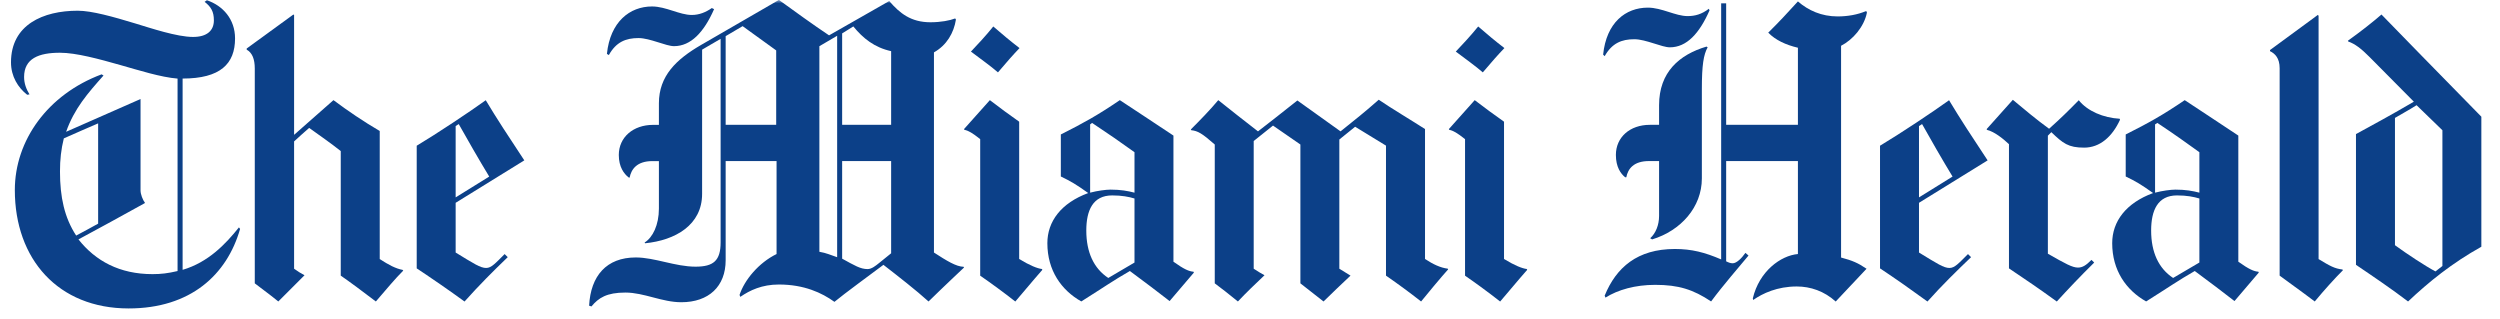 <svg width="361" height="46" viewBox="0 0 361 46" fill="none" xmlns="http://www.w3.org/2000/svg">
<path d="M338.313 39.025C337.157 40.181 335.604 41.902 334.249 43.534C332.263 42.017 330.318 40.662 329.18 39.801V9.843C329.18 8.362 328.476 7.718 327.789 7.387V7.225L334.695 2.155L334.803 2.27V37.411C336.459 38.417 337.139 38.79 338.259 38.916L338.313 39.031" fill="#0C4088"/>
<path d="M306.128 17.303C305.008 19.735 303.232 21.319 300.95 21.319C298.668 21.319 297.898 20.704 296.212 19.085L295.712 19.591V36.635C298.277 38.104 299.264 38.639 300.059 38.639C300.721 38.639 301.239 38.302 302.01 37.526L302.401 37.917C300.42 39.868 298.578 41.806 297.001 43.54C294.701 41.872 292.449 40.319 290.095 38.754V20.819C289.288 20.06 288.024 19.025 286.922 18.754L286.868 18.645L290.655 14.413C292.527 15.966 293.924 17.158 295.887 18.591C297.542 17.116 298.698 15.984 300.173 14.473C301.432 16.051 303.732 17.014 306.079 17.146L306.134 17.309" fill="#0C4088"/>
<path d="M246.862 1.487C245.387 4.84 243.557 6.833 241.125 6.833C239.969 6.833 237.645 5.665 236.001 5.665C234.159 5.665 232.768 6.237 231.715 8.109L231.492 7.893C231.961 3.263 234.731 1.102 237.952 1.102C239.957 1.102 241.943 2.324 243.689 2.324C244.761 2.324 245.724 2.059 246.754 1.27L246.862 1.499" fill="#0C4088"/>
<path d="M269.583 1.824C269.174 3.883 267.542 5.743 265.851 6.61V37.188C267.488 37.622 268.313 37.977 269.529 38.808L265.074 43.54C263.418 42.035 261.426 41.367 259.451 41.367C256.639 41.367 254.526 42.36 253.16 43.317L253.105 43.088C254.026 39.181 257.121 36.905 259.619 36.683V23.257H249.258V37.736C249.583 37.899 249.872 38.019 250.203 38.019C250.763 38.019 251.504 37.285 252.04 36.514L252.485 36.899C251.137 38.531 248.777 41.234 247.085 43.528C244.502 41.806 242.389 41.132 239.011 41.132C236.128 41.132 233.629 41.842 231.829 42.974L231.715 42.691C233.376 38.621 236.435 35.954 241.853 35.954C244.279 35.954 246.17 36.442 248.536 37.459V0.482H249.258V18.025H259.619V6.893C257.868 6.484 256.368 5.78 255.333 4.714C256.706 3.371 258.331 1.637 259.619 0.205C261.119 1.505 263.021 2.372 265.357 2.372C266.772 2.372 268.217 2.131 269.481 1.589L269.589 1.818" fill="#0C4088"/>
<path d="M246.585 6.833C245.995 7.893 245.748 9.392 245.748 12.848V25.768C245.748 29.91 242.714 33.312 238.566 34.57L238.289 34.401C239.078 33.697 239.571 32.505 239.571 31.174V23.257H238.126C235.899 23.257 235.074 24.371 234.839 25.599H234.671C234.032 25.076 233.334 24.118 233.334 22.372C233.334 19.826 235.345 18.026 238.235 18.026H239.571V15.19C239.571 10.416 242.491 7.893 246.423 6.725L246.591 6.839" fill="#0C4088"/>
<path d="M217.235 6.942C216.32 7.893 215.381 8.959 214.117 10.452C213.069 9.537 211.66 8.543 210.216 7.448C211.233 6.37 212.299 5.244 213.449 3.823C214.671 4.889 215.971 5.973 217.235 6.942Z" fill="#0C4088"/>
<path d="M220.523 38.97C220.523 38.97 219.06 40.632 216.621 43.54C215.092 42.336 213.111 40.879 211.552 39.807V20.09C210.432 19.205 209.86 18.862 209.27 18.747L209.216 18.639L212.949 14.461C214.406 15.587 215.67 16.502 217.181 17.573V37.399C218.728 38.344 219.812 38.766 220.468 38.844L220.523 38.958" fill="#0C4088"/>
<path d="M209.102 38.91C209.102 38.91 208.012 40.096 205.207 43.534C203.521 42.209 201.931 41.047 200.137 39.801V21.029L195.682 18.302L193.4 20.144V38.802C194.207 39.295 195.014 39.801 195.014 39.801C193.99 40.764 192.034 42.619 191.119 43.534C189.71 42.414 187.777 40.915 187.777 40.915V20.867L183.822 18.134L181.034 20.361V38.802C181.546 39.133 182.136 39.512 182.594 39.747C181.281 40.987 179.909 42.3 178.753 43.534C177.573 42.577 176.26 41.529 175.411 40.915V20.867C173.575 19.247 172.961 18.904 172.016 18.802L171.961 18.688C173.286 17.363 174.761 15.852 175.917 14.461C177.675 15.846 179.607 17.405 181.654 18.97C183.298 17.694 185.152 16.255 187.338 14.509C189.126 15.81 191.576 17.514 193.575 18.97C195.477 17.459 197.247 16.032 199.09 14.401C200.709 15.521 204.291 17.67 205.772 18.633V37.399C206.952 38.17 208.012 38.669 209.06 38.796L209.114 38.904" fill="#0C4088"/>
<path d="M147.223 6.942C146.308 7.893 145.369 8.959 144.105 10.452C143.057 9.537 141.648 8.543 140.203 7.448C141.221 6.37 142.287 5.244 143.43 3.823C144.653 4.889 145.953 5.973 147.217 6.942" fill="#0C4088"/>
<path d="M150.511 38.97C150.511 38.97 149.048 40.632 146.609 43.54C145.08 42.336 143.099 40.879 141.54 39.807V20.09C140.42 19.205 139.848 18.862 139.258 18.747L139.204 18.639L142.937 14.461C144.394 15.587 145.658 16.502 147.169 17.573V37.399C148.722 38.344 149.8 38.766 150.456 38.844L150.511 38.958" fill="#0C4088"/>
<path d="M103.117 1.318C101.642 4.672 99.752 6.665 97.326 6.665C96.17 6.665 93.846 5.497 92.202 5.497C90.36 5.497 88.963 6.069 87.916 7.953L87.639 7.784C88.108 3.155 90.938 0.933 94.153 0.933C96.158 0.933 98.138 2.161 99.891 2.161C100.962 2.161 101.925 1.77 102.786 1.162L103.123 1.324" fill="#0C4088"/>
<path d="M58.229 39.079C57.085 40.211 55.76 41.812 54.273 43.534C52.509 42.185 50.36 40.59 49.204 39.801V21.812C47.747 20.656 46.182 19.578 44.641 18.471C43.81 19.187 43.196 19.759 42.467 20.421V38.802C42.961 39.169 43.364 39.422 43.972 39.747L40.185 43.534C38.74 42.348 37.482 41.469 36.79 40.915V9.898C36.79 8.537 36.423 7.616 35.622 7.17V7.002L42.359 2.101L42.467 2.155V19.47L48.151 14.461C50.252 16.026 52.479 17.538 54.833 18.916V37.405C56.079 38.242 57.217 38.808 58.12 38.964L58.235 39.079" fill="#0C4088"/>
<path d="M358.307 35.629C354.02 38.025 350.733 40.699 347.723 43.534C345.375 41.74 342.485 39.783 340.203 38.242V19.362C342.672 18.019 345.405 16.532 348.56 14.684L342.154 8.224C340.932 6.99 340.035 6.322 339.09 5.996L339.036 5.882C340.98 4.485 342.582 3.227 343.882 2.095C346.356 4.648 351.895 10.313 358.307 16.851V35.623V35.629ZM352.684 38.417V18.808L348.951 15.19C347.693 15.991 346.778 16.454 345.833 17.026V35.407C347.47 36.611 350.246 38.441 351.679 39.193L352.684 38.411" fill="#0C4088"/>
<path d="M326.17 39.356L322.66 43.474C320.781 42.017 319.337 40.921 316.922 39.133C314.49 40.53 313.208 41.451 309.902 43.528C307.019 41.902 305.002 39.042 305.002 35.117C305.002 31.974 306.989 29.32 310.908 27.875C309.15 26.622 308.446 26.207 306.952 25.484V19.416C310.282 17.742 312.311 16.61 315.471 14.461C318.06 16.183 320.011 17.435 323.214 19.578V37.79C324.761 38.898 325.483 39.193 326.11 39.235L326.164 39.35L326.17 39.356ZM317.591 27.826V21.98C315.459 20.439 314.002 19.404 311.522 17.748L311.191 17.965V27.82C312.238 27.543 313.485 27.381 314.141 27.381C315.586 27.381 316.615 27.567 317.597 27.82L317.591 27.826ZM317.591 37.911V28.663C316.778 28.416 315.748 28.218 314.358 28.218C311.57 28.218 310.625 30.385 310.625 33.287C310.625 36.43 311.703 38.754 313.798 40.138L317.585 37.911" fill="#0C4088"/>
<path d="M287.019 23.155L277.103 29.284V36.466C279.722 38.067 280.673 38.694 281.504 38.694C282.262 38.694 282.846 38.013 284.177 36.689L284.622 37.134C282.509 39.157 280.39 41.228 278.325 43.54C276.158 41.957 273.635 40.181 271.474 38.754V21.041C274.358 19.32 279.09 16.171 281.444 14.473C282.985 17.05 284.821 19.855 287.013 23.161L287.019 23.155ZM281.949 25.497C280.492 23.101 278.722 20.024 277.548 17.917L277.103 18.2V28.501L281.949 25.497Z" fill="#0C4088"/>
<mask id="mask0_13635_28258" style="mask-type:luminance" maskUnits="userSpaceOnUse" x="0" y="0" width="361" height="46">
<path d="M0.354 0H360.354V45.888H0.354V0Z" fill="white"/>
</mask>
<g mask="url(#mask0_13635_28258)">
<path d="M172.401 39.356L168.891 43.474C167.013 42.017 165.568 40.921 163.154 39.133C160.721 40.53 159.439 41.451 156.14 43.528C153.256 41.902 151.239 39.042 151.239 35.117C151.239 31.974 153.22 29.32 157.139 27.875C155.381 26.622 154.677 26.207 153.184 25.484V19.416C156.513 17.742 158.542 16.61 161.703 14.461C164.297 16.183 166.242 17.435 169.445 19.578V37.79C170.992 38.898 171.715 39.193 172.341 39.235L172.395 39.35L172.401 39.356ZM163.822 27.826V21.98C161.691 20.439 160.173 19.404 157.693 17.748L157.416 17.965V27.82C158.464 27.543 159.71 27.381 160.366 27.381C161.811 27.381 162.84 27.567 163.816 27.82L163.822 27.826ZM163.822 37.911V28.663C163.015 28.416 161.98 28.218 160.595 28.218C157.807 28.218 156.862 30.385 156.862 33.287C156.862 36.43 157.94 38.754 160.035 40.138L163.822 37.911Z" fill="#0C4088"/>
<path d="M139.204 38.633C139.204 38.633 136.073 41.577 134.081 43.534C132.287 41.908 129.722 39.916 127.567 38.242C125.935 39.47 121.883 42.426 120.492 43.588C118.686 42.282 116.116 41.084 112.473 41.084C110.029 41.084 108.283 41.914 106.904 42.866L106.79 42.589C107.494 40.427 109.571 37.935 112.136 36.683V23.257H104.785V37.574C104.785 41.354 102.341 43.642 98.379 43.642C95.598 43.642 92.991 42.245 90.306 42.245C87.621 42.245 86.429 43.004 85.405 44.25L85.068 44.142C85.291 39.831 87.579 37.176 91.805 37.176C94.538 37.176 97.512 38.507 100.438 38.507C103.027 38.507 104.057 37.64 104.057 34.997V5.611C102.78 6.327 102.269 6.677 101.384 7.17V28.001C101.384 32.474 97.536 34.702 93.141 35.129L93.087 35.015C94.249 34.298 95.146 32.498 95.146 30.114V23.263H94.201C91.974 23.263 91.149 24.431 90.914 25.659L90.745 25.605C90.107 25.081 89.355 24.124 89.355 22.378C89.355 19.831 91.42 18.031 94.309 18.031H95.146V14.912C95.146 10.963 97.651 8.573 101.215 6.502L112.473 -0.012C114.665 1.571 117.44 3.588 119.716 5.105L128.403 0.15C129.921 1.902 131.516 3.215 134.364 3.215C135.857 3.215 137.169 2.962 137.928 2.661L138.036 2.823C137.735 4.744 136.706 6.532 134.863 7.562V36.466C136.688 37.646 138.06 38.501 139.15 38.525L139.204 38.639V38.633ZM128.68 18.025V7.387C126.26 6.857 124.617 5.527 123.22 3.817L121.606 4.822V18.019H128.68V18.025ZM120.884 37.128V5.165L118.319 6.671V36.357C119.325 36.526 119.927 36.821 120.884 37.14V37.128ZM112.082 18.025V7.279C112.082 7.279 108.879 4.973 107.235 3.775L104.785 5.22V18.025H112.082ZM128.68 36.568V23.257H121.606V37.351C123.43 38.35 124.243 38.856 125.285 38.856C125.857 38.856 126.435 38.386 126.952 37.971C126.952 37.971 128.054 37.062 128.68 36.574" fill="#0C4088"/>
</g>
<path d="M75.712 23.155L65.796 29.284V36.466C68.415 38.067 69.367 38.694 70.198 38.694C70.956 38.694 71.54 38.013 72.871 36.689L73.316 37.134C71.209 39.157 69.144 41.228 67.079 43.54C64.912 41.957 62.329 40.181 60.173 38.754V21.041C63.057 19.32 67.789 16.171 70.143 14.473C71.684 17.05 73.521 19.855 75.712 23.161V23.155ZM70.643 25.497C69.186 23.101 67.422 20.024 66.242 17.917L65.796 18.2V28.501L70.643 25.497Z" fill="#0C4088"/>
<path d="M34.665 33.07C32.78 39.651 27.536 44.539 18.572 44.539C8.421 44.539 2.142 37.441 2.142 27.441C2.142 20.277 6.892 13.636 14.671 10.735L14.948 10.903C12.66 13.48 10.733 15.671 9.547 19.031L20.294 14.299V27.495C20.294 28.055 20.625 28.904 20.908 29.223V29.332C18.47 30.686 13.448 33.444 11.329 34.569C13.786 37.682 17.271 39.585 22.022 39.585C23.262 39.585 24.261 39.464 25.64 39.139V11.349C23.232 11.162 19.981 10.126 17.398 9.398C14.273 8.513 10.992 7.616 8.656 7.616C5.604 7.616 3.479 8.441 3.479 11.12C3.479 12.041 3.786 12.866 4.261 13.63L3.924 13.684C2.612 12.661 1.588 11.042 1.588 9.007C1.582 3.558 6.242 1.547 11.221 1.547C13.25 1.547 16.344 2.42 19.523 3.384C21.799 4.07 25.544 5.334 27.88 5.334C29.896 5.334 30.884 4.413 30.884 2.938C30.884 1.674 30.474 0.987 29.547 0.265L29.878 0.036C32.184 0.819 33.942 2.763 33.942 5.551C33.942 9.223 31.811 11.343 26.369 11.343V38.965C30.065 37.881 32.576 35.25 34.502 32.836L34.671 33.064L34.665 33.07ZM14.171 32.294V17.815C12.612 18.507 10.812 19.247 9.216 19.982C8.825 21.547 8.662 23.052 8.662 24.768C8.662 28.453 9.3 31.421 10.998 34.016C12.058 33.45 13.346 32.763 14.171 32.294Z" fill="#0C4088"/>
</svg>
